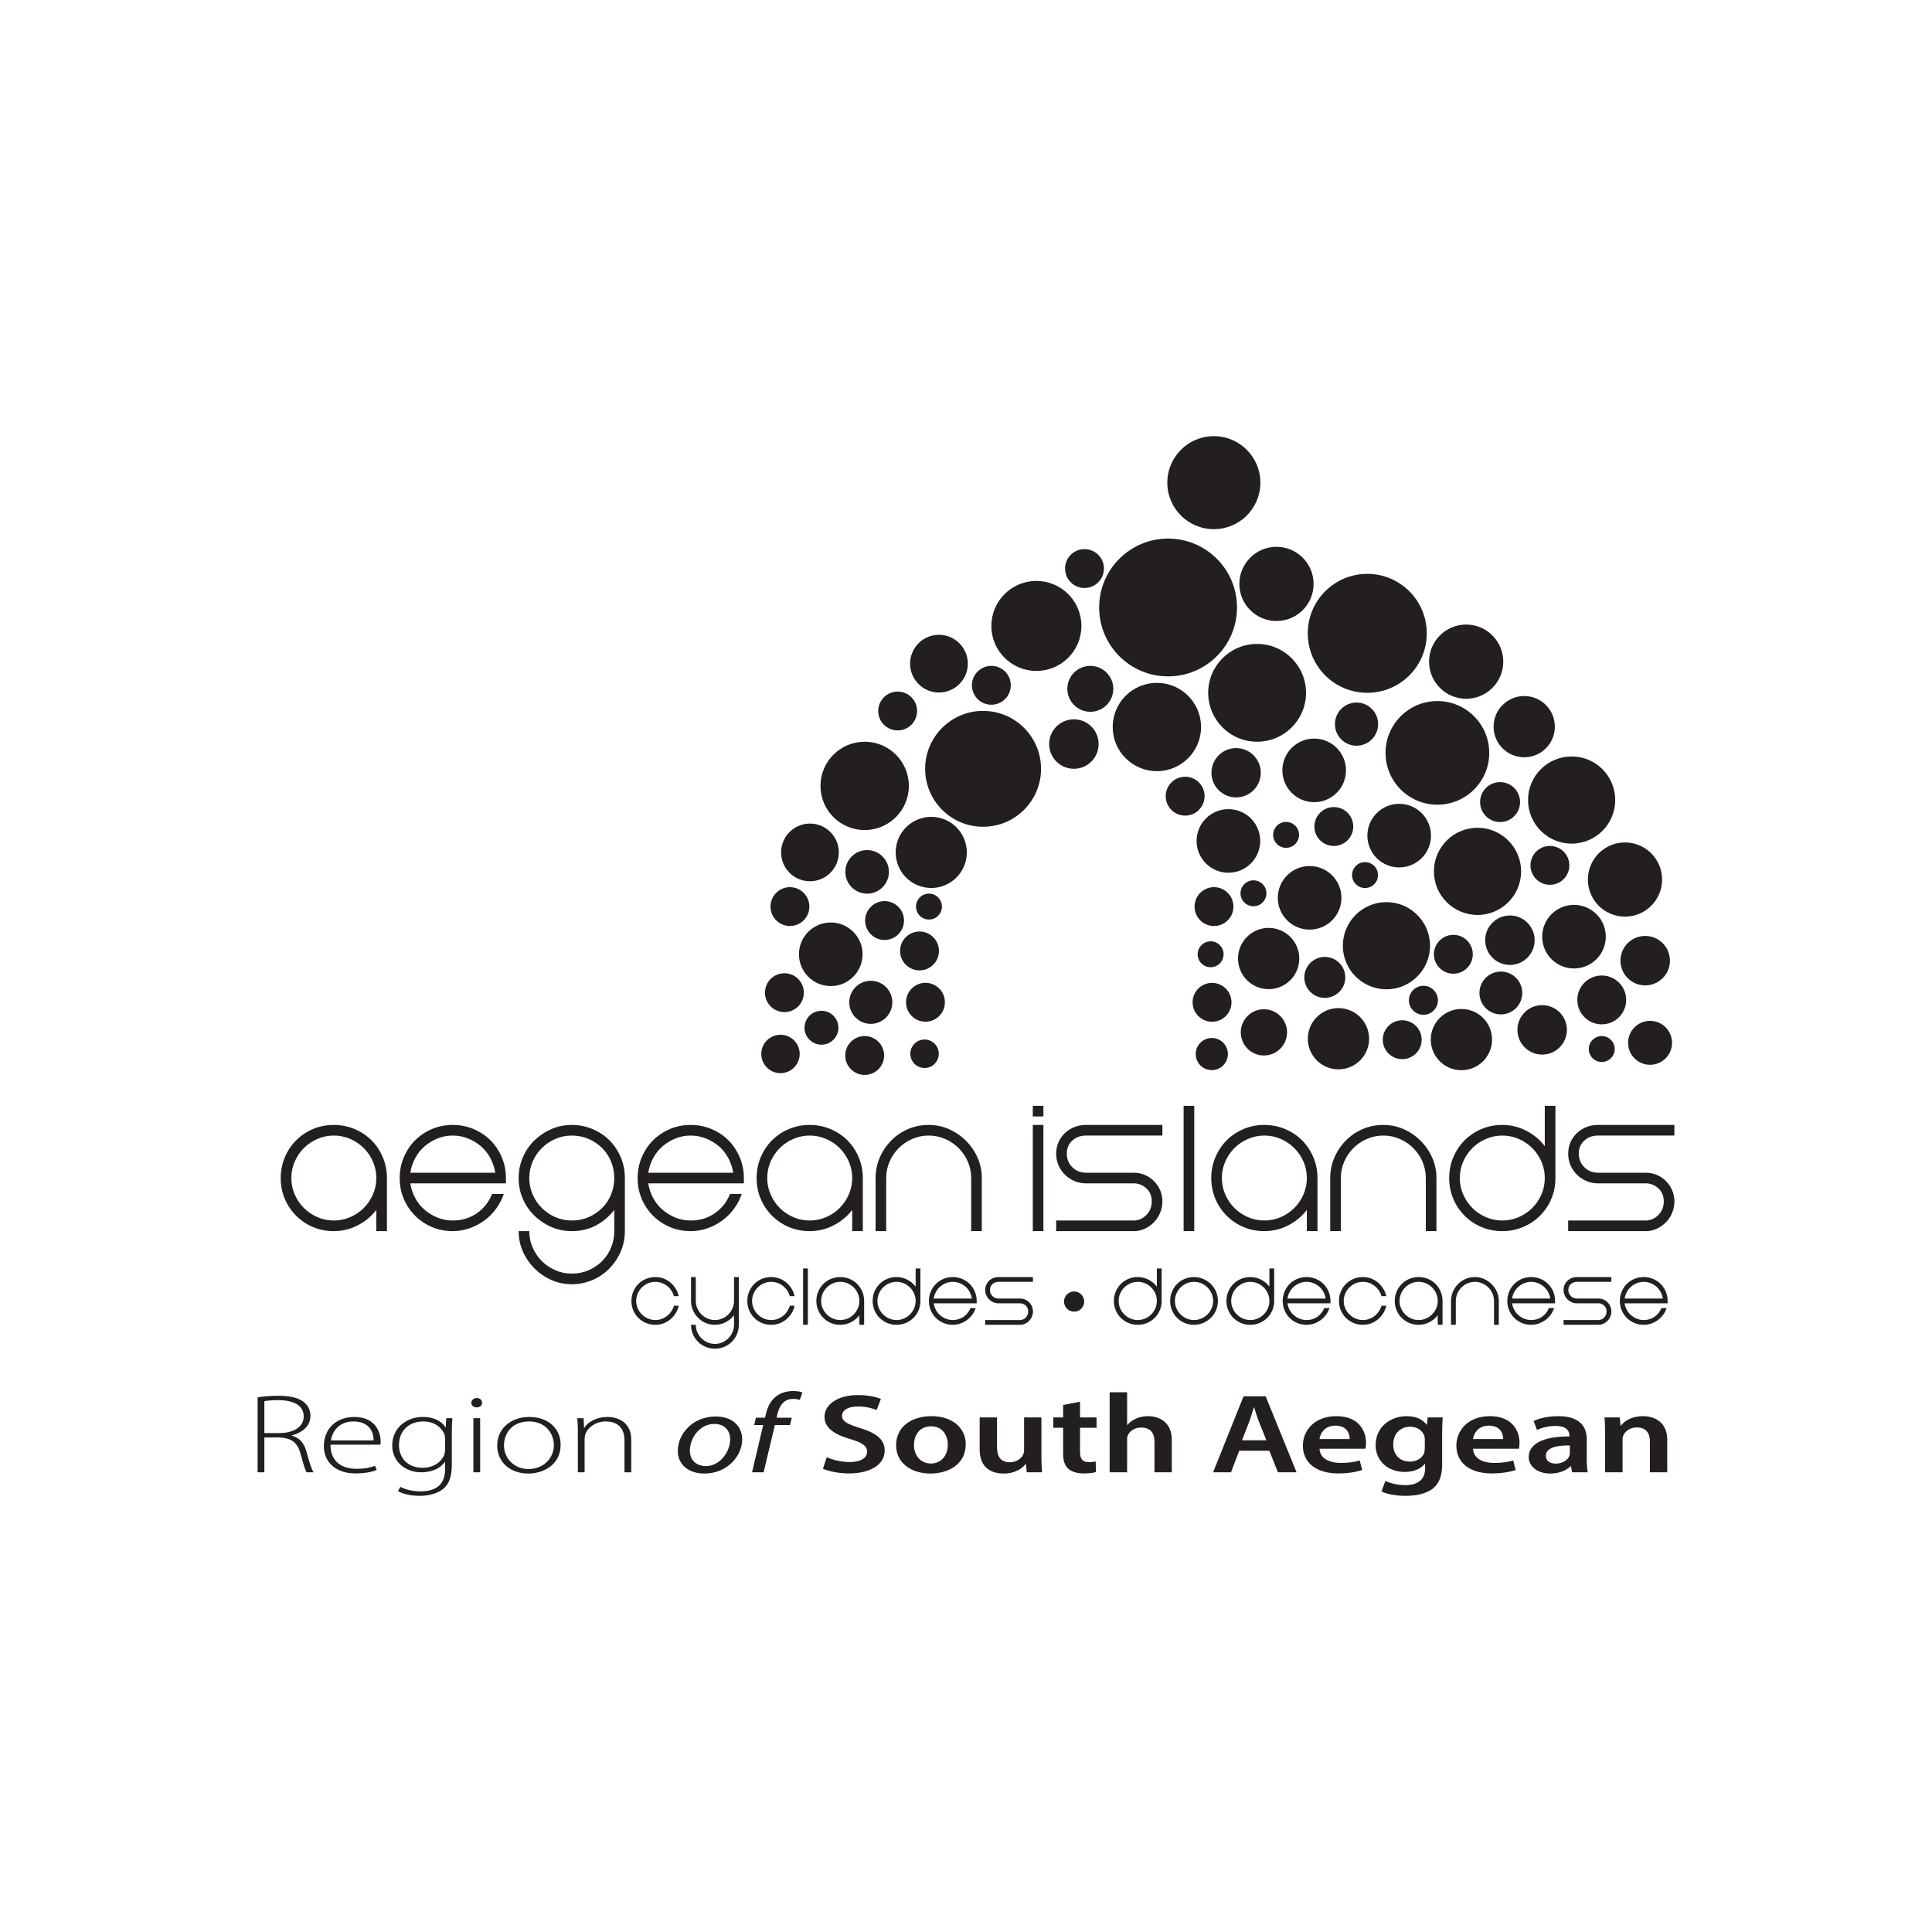 <svg width="120" height="120" viewBox="0 0 120 120" fill="none" xmlns="http://www.w3.org/2000/svg">
<path d="M72.552 42.011C74.916 42.011 76.833 40.094 76.833 37.731C76.833 35.367 74.916 33.452 72.552 33.452C70.187 33.452 68.271 35.367 68.271 37.731C68.271 40.094 70.187 42.011 72.552 42.011Z" fill="#231F20"/>
<path d="M79.284 38.572C80.557 38.572 81.589 37.54 81.589 36.268C81.589 34.995 80.557 33.964 79.284 33.964C78.011 33.964 76.979 34.995 76.979 36.268C76.979 37.54 78.011 38.572 79.284 38.572Z" fill="#231F20"/>
<path d="M100.931 56.934C102.204 56.934 103.236 55.903 103.236 54.63C103.236 53.358 102.204 52.326 100.931 52.326C99.658 52.326 98.626 53.358 98.626 54.63C98.626 55.903 99.658 56.934 100.931 56.934Z" fill="#231F20"/>
<path d="M97.617 52.399C99.112 52.399 100.324 51.187 100.324 49.692C100.324 48.197 99.112 46.985 97.617 46.985C96.121 46.985 94.909 48.197 94.909 49.692C94.909 51.187 96.121 52.399 97.617 52.399Z" fill="#231F20"/>
<path d="M91.771 56.829C93.266 56.829 94.478 55.617 94.478 54.122C94.478 52.627 93.266 51.415 91.771 51.415C90.275 51.415 89.063 52.627 89.063 54.122C89.063 55.617 90.275 56.829 91.771 56.829Z" fill="#231F20"/>
<path d="M86.114 61.447C87.609 61.447 88.822 60.235 88.822 58.74C88.822 57.245 87.609 56.033 86.114 56.033C84.618 56.033 83.406 57.245 83.406 58.74C83.406 60.235 84.618 61.447 86.114 61.447Z" fill="#231F20"/>
<path d="M57.841 55.154C59.062 55.154 60.051 54.165 60.051 52.945C60.051 51.725 59.062 50.736 57.841 50.736C56.621 50.736 55.632 51.725 55.632 52.945C55.632 54.165 56.621 55.154 57.841 55.154Z" fill="#231F20"/>
<path d="M61.061 51.352C63.05 51.352 64.661 49.741 64.661 47.754C64.661 45.766 63.05 44.155 61.061 44.155C59.073 44.155 57.462 45.766 57.462 47.754C57.462 49.741 59.073 51.352 61.061 51.352Z" fill="#231F20"/>
<path d="M91.066 43.401C92.339 43.401 93.371 42.369 93.371 41.096C93.371 39.824 92.339 38.792 91.066 38.792C89.793 38.792 88.761 39.824 88.761 41.096C88.761 42.369 89.793 43.401 91.066 43.401Z" fill="#231F20"/>
<path d="M97.763 60.153C98.854 60.153 99.739 59.269 99.739 58.178C99.739 57.088 98.854 56.203 97.763 56.203C96.672 56.203 95.787 57.088 95.787 58.178C95.787 59.269 96.672 60.153 97.763 60.153Z" fill="#231F20"/>
<path d="M86.906 53.877C87.997 53.877 88.881 52.993 88.881 51.902C88.881 50.811 87.997 49.927 86.906 49.927C85.814 49.927 84.93 50.811 84.93 51.902C84.93 52.993 85.814 53.877 86.906 53.877Z" fill="#231F20"/>
<path d="M81.343 57.741C82.434 57.741 83.319 56.857 83.319 55.766C83.319 54.675 82.434 53.791 81.343 53.791C80.252 53.791 79.367 54.675 79.367 55.766C79.367 56.857 80.252 57.741 81.343 57.741Z" fill="#231F20"/>
<path d="M76.299 54.207C77.39 54.207 78.274 53.323 78.274 52.232C78.274 51.141 77.39 50.257 76.299 50.257C75.207 50.257 74.323 51.141 74.323 52.232C74.323 53.323 75.207 54.207 76.299 54.207Z" fill="#231F20"/>
<path d="M51.6 61.247C52.692 61.247 53.576 60.362 53.576 59.272C53.576 58.181 52.692 57.297 51.6 57.297C50.509 57.297 49.625 58.181 49.625 59.272C49.625 60.362 50.509 61.247 51.6 61.247Z" fill="#231F20"/>
<path d="M81.626 49.825C82.717 49.825 83.602 48.94 83.602 47.849C83.602 46.759 82.717 45.874 81.626 45.874C80.535 45.874 79.65 46.759 79.65 47.849C79.65 48.94 80.535 49.825 81.626 49.825Z" fill="#231F20"/>
<path d="M102.186 61.204C103.035 61.204 103.723 60.517 103.723 59.668C103.723 58.82 103.035 58.132 102.186 58.132C101.338 58.132 100.65 58.82 100.65 59.668C100.65 60.517 101.338 61.204 102.186 61.204Z" fill="#231F20"/>
<path d="M93.784 59.934C94.632 59.934 95.32 59.246 95.32 58.398C95.32 57.55 94.632 56.862 93.784 56.862C92.935 56.862 92.247 57.55 92.247 58.398C92.247 59.246 92.935 59.934 93.784 59.934Z" fill="#231F20"/>
<path d="M95.787 65.502C96.635 65.502 97.323 64.814 97.323 63.966C97.323 63.118 96.635 62.43 95.787 62.43C94.938 62.43 94.25 63.118 94.25 63.966C94.25 64.814 94.938 65.502 95.787 65.502Z" fill="#231F20"/>
<path d="M71.856 47.899C73.371 47.899 74.6 46.671 74.6 45.156C74.6 43.641 73.371 42.413 71.856 42.413C70.34 42.413 69.112 43.641 69.112 45.156C69.112 46.671 70.34 47.899 71.856 47.899Z" fill="#231F20"/>
<path d="M53.706 51.556C55.222 51.556 56.451 50.328 56.451 48.813C56.451 47.298 55.222 46.07 53.706 46.07C52.191 46.07 50.962 47.298 50.962 48.813C50.962 50.328 52.191 51.556 53.706 51.556Z" fill="#231F20"/>
<path d="M66.701 47.751C67.55 47.751 68.238 47.063 68.238 46.215C68.238 45.366 67.55 44.678 66.701 44.678C65.853 44.678 65.165 45.366 65.165 46.215C65.165 47.063 65.853 47.751 66.701 47.751Z" fill="#231F20"/>
<path d="M94.673 47.036C95.724 47.036 96.575 46.185 96.575 45.134C96.575 44.084 95.724 43.232 94.673 43.232C93.622 43.232 92.77 44.084 92.77 45.134C92.77 46.185 93.622 47.036 94.673 47.036Z" fill="#231F20"/>
<path d="M78.797 61.438C79.848 61.438 80.7 60.587 80.7 59.536C80.7 58.486 79.848 57.634 78.797 57.634C77.746 57.634 76.895 58.486 76.895 59.536C76.895 60.587 77.746 61.438 78.797 61.438Z" fill="#231F20"/>
<path d="M83.134 66.419C84.185 66.419 85.037 65.568 85.037 64.517C85.037 63.467 84.185 62.615 83.134 62.615C82.083 62.615 81.231 63.467 81.231 64.517C81.231 65.568 82.083 66.419 83.134 66.419Z" fill="#231F20"/>
<path d="M90.771 66.473C91.822 66.473 92.674 65.621 92.674 64.571C92.674 63.52 91.822 62.669 90.771 62.669C89.72 62.669 88.868 63.52 88.868 64.571C88.868 65.621 89.72 66.473 90.771 66.473Z" fill="#231F20"/>
<path d="M84.256 46.318C84.997 46.318 85.598 45.718 85.598 44.977C85.598 44.237 84.997 43.636 84.256 43.636C83.516 43.636 82.915 44.237 82.915 44.977C82.915 45.718 83.516 46.318 84.256 46.318Z" fill="#231F20"/>
<path d="M73.612 50.659C74.279 50.659 74.819 50.118 74.819 49.452C74.819 48.785 74.279 48.244 73.612 48.244C72.945 48.244 72.404 48.785 72.404 49.452C72.404 50.118 72.945 50.659 73.612 50.659Z" fill="#231F20"/>
<path d="M75.282 63.464C75.949 63.464 76.49 62.923 76.49 62.257C76.49 61.59 75.949 61.049 75.282 61.049C74.615 61.049 74.075 61.59 74.075 62.257C74.075 62.923 74.615 63.464 75.282 63.464Z" fill="#231F20"/>
<path d="M67.36 36.521C68.027 36.521 68.568 35.981 68.568 35.314C68.568 34.647 68.027 34.107 67.36 34.107C66.693 34.107 66.153 34.647 66.153 35.314C66.153 35.981 66.693 36.521 67.36 36.521Z" fill="#231F20"/>
<path d="M61.575 43.772C62.242 43.772 62.782 43.232 62.782 42.565C62.782 41.898 62.242 41.358 61.575 41.358C60.908 41.358 60.367 41.898 60.367 42.565C60.367 43.232 60.908 43.772 61.575 43.772Z" fill="#231F20"/>
<path d="M55.755 45.368C56.422 45.368 56.962 44.828 56.962 44.161C56.962 43.494 56.422 42.954 55.755 42.954C55.088 42.954 54.547 43.494 54.547 44.161C54.547 44.828 55.088 45.368 55.755 45.368Z" fill="#231F20"/>
<path d="M54.943 58.384C55.609 58.384 56.15 57.843 56.15 57.177C56.15 56.51 55.609 55.969 54.943 55.969C54.276 55.969 53.735 56.51 53.735 57.177C53.735 57.843 54.276 58.384 54.943 58.384Z" fill="#231F20"/>
<path d="M49.064 57.517C49.731 57.517 50.272 56.977 50.272 56.31C50.272 55.644 49.731 55.103 49.064 55.103C48.398 55.103 47.857 55.644 47.857 56.31C47.857 56.977 48.398 57.517 49.064 57.517Z" fill="#231F20"/>
<path d="M48.721 62.864C49.388 62.864 49.929 62.323 49.929 61.657C49.929 60.99 49.388 60.45 48.721 60.45C48.054 60.45 47.514 60.99 47.514 61.657C47.514 62.323 48.054 62.864 48.721 62.864Z" fill="#231F20"/>
<path d="M57.112 60.272C57.779 60.272 58.32 59.731 58.32 59.065C58.32 58.398 57.779 57.858 57.112 57.858C56.446 57.858 55.905 58.398 55.905 59.065C55.905 59.731 56.446 60.272 57.112 60.272Z" fill="#231F20"/>
<path d="M57.483 63.46C58.149 63.46 58.69 62.919 58.69 62.252C58.69 61.586 58.149 61.045 57.483 61.045C56.816 61.045 56.275 61.586 56.275 62.252C56.275 62.919 56.816 63.46 57.483 63.46Z" fill="#231F20"/>
<path d="M53.706 66.766C54.373 66.766 54.914 66.226 54.914 65.559C54.914 64.892 54.373 64.352 53.706 64.352C53.039 64.352 52.499 64.892 52.499 65.559C52.499 66.226 53.039 66.766 53.706 66.766Z" fill="#231F20"/>
<path d="M53.858 55.507C54.606 55.507 55.212 54.901 55.212 54.153C55.212 53.406 54.606 52.8 53.858 52.8C53.11 52.8 52.504 53.406 52.504 54.153C52.504 54.901 53.11 55.507 53.858 55.507Z" fill="#231F20"/>
<path d="M50.309 54.737C51.299 54.737 52.101 53.935 52.101 52.945C52.101 51.955 51.299 51.153 50.309 51.153C49.318 51.153 48.516 51.955 48.516 52.945C48.516 53.935 49.318 54.737 50.309 54.737Z" fill="#231F20"/>
<path d="M58.32 43.013C59.31 43.013 60.113 42.211 60.113 41.221C60.113 40.231 59.31 39.429 58.32 39.429C57.33 39.429 56.527 40.231 56.527 41.221C56.527 42.211 57.33 43.013 58.32 43.013Z" fill="#231F20"/>
<path d="M54.087 63.594C54.825 63.594 55.424 62.995 55.424 62.257C55.424 61.518 54.825 60.919 54.087 60.919C53.348 60.919 52.749 61.518 52.749 62.257C52.749 62.995 53.348 63.594 54.087 63.594Z" fill="#231F20"/>
<path d="M96.267 54.957C96.934 54.957 97.475 54.416 97.475 53.75C97.475 53.083 96.934 52.543 96.267 52.543C95.6 52.543 95.06 53.083 95.06 53.75C95.06 54.416 95.6 54.957 96.267 54.957Z" fill="#231F20"/>
<path d="M99.487 63.624C100.326 63.624 101.005 62.945 101.005 62.107C101.005 61.269 100.326 60.59 99.487 60.59C98.649 60.59 97.97 61.269 97.97 62.107C97.97 62.945 98.649 63.624 99.487 63.624Z" fill="#231F20"/>
<path d="M87.094 65.786C87.761 65.786 88.302 65.245 88.302 64.578C88.302 63.912 87.761 63.371 87.094 63.371C86.427 63.371 85.886 63.912 85.886 64.578C85.886 65.245 86.427 65.786 87.094 65.786Z" fill="#231F20"/>
<path d="M78.504 65.559C79.298 65.559 79.942 64.916 79.942 64.122C79.942 63.329 79.298 62.686 78.504 62.686C77.711 62.686 77.067 63.329 77.067 64.122C77.067 64.916 77.711 65.559 78.504 65.559Z" fill="#231F20"/>
<path d="M82.847 52.543C83.513 52.543 84.054 52.002 84.054 51.336C84.054 50.669 83.513 50.128 82.847 50.128C82.18 50.128 81.639 50.669 81.639 51.336C81.639 52.002 82.18 52.543 82.847 52.543Z" fill="#231F20"/>
<path d="M90.271 60.479C90.938 60.479 91.478 59.938 91.478 59.272C91.478 58.605 90.938 58.065 90.271 58.065C89.604 58.065 89.063 58.605 89.063 59.272C89.063 59.938 89.604 60.479 90.271 60.479Z" fill="#231F20"/>
<path d="M75.403 57.517C76.07 57.517 76.611 56.977 76.611 56.31C76.611 55.644 76.07 55.103 75.403 55.103C74.736 55.103 74.196 55.644 74.196 56.31C74.196 56.977 74.736 57.517 75.403 57.517Z" fill="#231F20"/>
<path d="M102.488 66.136C103.242 66.136 103.853 65.525 103.853 64.772C103.853 64.018 103.242 63.407 102.488 63.407C101.735 63.407 101.124 64.018 101.124 64.772C101.124 65.525 101.735 66.136 102.488 66.136Z" fill="#231F20"/>
<path d="M99.487 65.961C99.932 65.961 100.292 65.601 100.292 65.157C100.292 64.712 99.932 64.352 99.487 64.352C99.043 64.352 98.683 64.712 98.683 65.157C98.683 65.601 99.043 65.961 99.487 65.961Z" fill="#231F20"/>
<path d="M93.221 63.006C93.956 63.006 94.551 62.41 94.551 61.676C94.551 60.942 93.956 60.346 93.221 60.346C92.486 60.346 91.891 60.942 91.891 61.676C91.891 62.41 92.486 63.006 93.221 63.006Z" fill="#231F20"/>
<path d="M93.172 51.059C93.858 51.059 94.413 50.503 94.413 49.818C94.413 49.133 93.858 48.578 93.172 48.578C92.487 48.578 91.931 49.133 91.931 49.818C91.931 50.503 92.487 51.059 93.172 51.059Z" fill="#231F20"/>
<path d="M77.855 56.288C78.299 56.288 78.659 55.928 78.659 55.483C78.659 55.039 78.299 54.679 77.855 54.679C77.41 54.679 77.05 55.039 77.05 55.483C77.05 55.928 77.41 56.288 77.855 56.288Z" fill="#231F20"/>
<path d="M75.194 60.076C75.639 60.076 75.999 59.716 75.999 59.272C75.999 58.827 75.639 58.467 75.194 58.467C74.75 58.467 74.389 58.827 74.389 59.272C74.389 59.716 74.75 60.076 75.194 60.076Z" fill="#231F20"/>
<path d="M75.267 66.467C75.819 66.467 76.266 66.02 76.266 65.469C76.266 64.917 75.819 64.47 75.267 64.47C74.715 64.47 74.268 64.917 74.268 65.469C74.268 66.02 74.715 66.467 75.267 66.467Z" fill="#231F20"/>
<path d="M82.286 61.98C82.989 61.98 83.559 61.411 83.559 60.708C83.559 60.005 82.989 59.435 82.286 59.435C81.583 59.435 81.013 60.005 81.013 60.708C81.013 61.411 81.583 61.98 82.286 61.98Z" fill="#231F20"/>
<path d="M88.412 63.031C88.909 63.031 89.313 62.628 89.313 62.13C89.313 61.633 88.909 61.229 88.412 61.229C87.914 61.229 87.51 61.633 87.51 62.13C87.51 62.628 87.914 63.031 88.412 63.031Z" fill="#231F20"/>
<path d="M84.784 55.157C85.229 55.157 85.589 54.797 85.589 54.353C85.589 53.908 85.229 53.548 84.784 53.548C84.34 53.548 83.979 53.908 83.979 54.353C83.979 54.797 84.34 55.157 84.784 55.157Z" fill="#231F20"/>
<path d="M79.882 52.66C80.326 52.66 80.687 52.3 80.687 51.855C80.687 51.411 80.326 51.05 79.882 51.05C79.437 51.05 79.077 51.411 79.077 51.855C79.077 52.3 79.437 52.66 79.882 52.66Z" fill="#231F20"/>
<path d="M76.778 49.528C77.624 49.528 78.31 48.843 78.31 47.997C78.31 47.151 77.624 46.465 76.778 46.465C75.931 46.465 75.245 47.151 75.245 47.997C75.245 48.843 75.931 49.528 76.778 49.528Z" fill="#231F20"/>
<path d="M48.477 66.656C49.136 66.656 49.67 66.121 49.67 65.463C49.67 64.804 49.136 64.27 48.477 64.27C47.818 64.27 47.284 64.804 47.284 65.463C47.284 66.121 47.818 66.656 48.477 66.656Z" fill="#231F20"/>
<path d="M51.022 64.888C51.604 64.888 52.076 64.416 52.076 63.835C52.076 63.253 51.604 62.782 51.022 62.782C50.441 62.782 49.969 63.253 49.969 63.835C49.969 64.416 50.441 64.888 51.022 64.888Z" fill="#231F20"/>
<path d="M57.426 66.335C57.914 66.335 58.31 65.939 58.31 65.451C58.31 64.963 57.914 64.567 57.426 64.567C56.937 64.567 56.541 64.963 56.541 65.451C56.541 65.939 56.937 66.335 57.426 66.335Z" fill="#231F20"/>
<path d="M57.7 57.115C58.144 57.115 58.505 56.755 58.505 56.31C58.505 55.866 58.144 55.505 57.7 55.505C57.255 55.505 56.895 55.866 56.895 56.31C56.895 56.755 57.255 57.115 57.7 57.115Z" fill="#231F20"/>
<path d="M67.722 44.211C68.51 44.211 69.149 43.572 69.149 42.785C69.149 41.997 68.51 41.358 67.722 41.358C66.934 41.358 66.295 41.997 66.295 42.785C66.295 43.572 66.934 44.211 67.722 44.211Z" fill="#231F20"/>
<path d="M64.371 41.673C65.916 41.673 67.168 40.422 67.168 38.878C67.168 37.334 65.916 36.083 64.371 36.083C62.827 36.083 61.575 37.334 61.575 38.878C61.575 40.422 62.827 41.673 64.371 41.673Z" fill="#231F20"/>
<path d="M78.081 46.07C79.759 46.07 81.12 44.71 81.12 43.032C81.12 41.355 79.759 39.995 78.081 39.995C76.403 39.995 75.043 41.355 75.043 43.032C75.043 44.71 76.403 46.07 78.081 46.07Z" fill="#231F20"/>
<path d="M75.394 32.868C76.99 32.868 78.284 31.574 78.284 29.979C78.284 28.383 76.99 27.09 75.394 27.09C73.798 27.09 72.504 28.383 72.504 29.979C72.504 31.574 73.798 32.868 75.394 32.868Z" fill="#231F20"/>
<path d="M89.278 49.982C91.057 49.982 92.499 48.541 92.499 46.763C92.499 44.986 91.057 43.544 89.278 43.544C87.5 43.544 86.058 44.986 86.058 46.763C86.058 48.541 87.5 49.982 89.278 49.982Z" fill="#231F20"/>
<path d="M84.924 43.032C86.965 43.032 88.62 41.378 88.62 39.338C88.62 37.298 86.965 35.644 84.924 35.644C82.883 35.644 81.228 37.298 81.228 39.338C81.228 41.378 82.883 43.032 84.924 43.032Z" fill="#231F20"/>
<path d="M20.734 69.872C21.191 69.872 21.622 69.958 22.027 70.129C22.432 70.301 22.781 70.534 23.076 70.828C23.371 71.123 23.604 71.473 23.776 71.877C23.948 72.286 24.036 72.726 24.033 73.17V76.468H23.373V75.148C23.074 75.544 22.691 75.863 22.225 76.105C21.765 76.345 21.253 76.47 20.734 76.468C20.268 76.468 19.834 76.382 19.434 76.211C19.045 76.047 18.691 75.809 18.392 75.511C18.094 75.212 17.856 74.858 17.692 74.469C17.52 74.069 17.435 73.636 17.435 73.17C17.435 72.713 17.521 72.282 17.692 71.877C17.864 71.473 18.097 71.123 18.392 70.828C18.691 70.531 19.045 70.293 19.434 70.129C19.834 69.958 20.267 69.872 20.734 69.872ZM20.734 75.808C21.086 75.81 21.434 75.738 21.757 75.597C22.078 75.456 22.357 75.267 22.595 75.03C22.832 74.792 23.021 74.513 23.162 74.192C23.303 73.87 23.375 73.522 23.373 73.17C23.375 72.818 23.303 72.47 23.162 72.147C23.027 71.835 22.835 71.551 22.595 71.31C22.353 71.07 22.069 70.878 21.757 70.743C21.434 70.602 21.086 70.53 20.734 70.532C20.382 70.53 20.034 70.602 19.711 70.743C19.399 70.878 19.115 71.07 18.873 71.31C18.633 71.551 18.441 71.835 18.306 72.148C18.165 72.47 18.093 72.818 18.095 73.17C18.093 73.522 18.165 73.87 18.306 74.192C18.447 74.513 18.636 74.792 18.873 75.03C19.111 75.268 19.39 75.456 19.711 75.597C20.034 75.738 20.382 75.81 20.734 75.808ZM28.124 75.808C28.687 75.808 29.184 75.659 29.615 75.36C30.046 75.061 30.362 74.661 30.565 74.159H31.291C31.178 74.49 31.016 74.801 30.809 75.083C30.606 75.36 30.361 75.605 30.083 75.808C29.803 76.012 29.494 76.174 29.166 76.29C28.831 76.408 28.479 76.469 28.124 76.468C27.657 76.468 27.224 76.382 26.824 76.211C26.435 76.047 26.081 75.809 25.782 75.511C25.484 75.212 25.246 74.858 25.082 74.469C24.91 74.069 24.825 73.636 24.825 73.17C24.825 72.713 24.911 72.282 25.082 71.877C25.254 71.473 25.486 71.123 25.781 70.828C26.081 70.531 26.435 70.293 26.824 70.129C27.224 69.958 27.657 69.872 28.124 69.872C28.581 69.872 29.012 69.958 29.417 70.129C29.822 70.301 30.172 70.534 30.466 70.828C30.761 71.123 30.994 71.473 31.166 71.877C31.338 72.286 31.426 72.726 31.423 73.17V73.5H25.485C25.534 73.823 25.639 74.136 25.795 74.423C25.944 74.699 26.143 74.945 26.382 75.149C26.62 75.352 26.89 75.514 27.18 75.63C27.48 75.75 27.801 75.81 28.124 75.808ZM28.124 70.532C27.801 70.529 27.48 70.59 27.18 70.71C26.89 70.826 26.62 70.989 26.382 71.191C26.142 71.396 25.943 71.645 25.795 71.923C25.641 72.209 25.536 72.519 25.485 72.84H30.763C30.712 72.519 30.607 72.209 30.453 71.923C30.305 71.645 30.105 71.396 29.866 71.191C29.626 70.987 29.354 70.825 29.061 70.71C28.762 70.591 28.445 70.531 28.124 70.532ZM38.812 76.468C38.812 76.916 38.727 77.338 38.555 77.734C38.384 78.13 38.15 78.479 37.856 78.783C37.557 79.089 37.2 79.333 36.807 79.502C36.398 79.678 35.958 79.768 35.513 79.766C35.065 79.766 34.642 79.678 34.246 79.502C33.855 79.329 33.5 79.085 33.197 78.783C32.895 78.481 32.651 78.125 32.478 77.734C32.302 77.335 32.212 76.904 32.214 76.468H32.874C32.873 76.82 32.944 77.168 33.085 77.49C33.226 77.811 33.415 78.09 33.653 78.328C33.89 78.565 34.169 78.754 34.491 78.895C34.813 79.036 35.161 79.108 35.513 79.106C35.892 79.106 36.241 79.035 36.562 78.895C36.875 78.76 37.159 78.568 37.401 78.328C37.639 78.088 37.828 77.803 37.955 77.49C38.087 77.166 38.154 76.818 38.153 76.468V75.149C37.853 75.545 37.47 75.871 37.031 76.105C36.582 76.347 36.076 76.468 35.513 76.468C35.065 76.468 34.642 76.382 34.246 76.211C33.857 76.043 33.502 75.806 33.197 75.511C32.892 75.214 32.648 74.86 32.478 74.469C32.302 74.069 32.214 73.636 32.214 73.17C32.212 72.725 32.302 72.285 32.478 71.877C32.647 71.484 32.891 71.127 33.197 70.828C33.501 70.534 33.851 70.301 34.246 70.129C34.642 69.958 35.065 69.872 35.513 69.872C35.971 69.872 36.402 69.958 36.807 70.129C37.211 70.301 37.561 70.534 37.856 70.828C38.15 71.123 38.383 71.473 38.555 71.877C38.728 72.286 38.815 72.726 38.812 73.17V76.468ZM35.513 75.808C35.892 75.808 36.241 75.738 36.562 75.597C36.875 75.462 37.159 75.27 37.401 75.03C37.639 74.79 37.828 74.505 37.955 74.192C38.087 73.868 38.154 73.52 38.153 73.17C38.154 72.819 38.087 72.472 37.955 72.147C37.828 71.834 37.639 71.549 37.401 71.31C37.159 71.07 36.875 70.878 36.562 70.743C36.241 70.602 35.892 70.532 35.513 70.532C35.161 70.53 34.813 70.602 34.491 70.743C34.178 70.878 33.894 71.07 33.653 71.31C33.413 71.551 33.22 71.835 33.085 72.148C32.944 72.47 32.873 72.818 32.874 73.17C32.872 73.522 32.944 73.87 33.085 74.192C33.226 74.513 33.415 74.792 33.653 75.03C33.891 75.268 34.169 75.456 34.491 75.597C34.813 75.738 35.162 75.81 35.513 75.808ZM42.903 75.808C43.466 75.808 43.963 75.659 44.394 75.36C44.825 75.061 45.142 74.661 45.344 74.159H46.07C45.958 74.49 45.795 74.801 45.588 75.083C45.385 75.36 45.141 75.605 44.863 75.808C44.582 76.012 44.273 76.174 43.946 76.29C43.611 76.408 43.258 76.469 42.903 76.468C42.437 76.468 42.003 76.382 41.603 76.211C41.214 76.047 40.86 75.809 40.561 75.511C40.263 75.212 40.026 74.858 39.862 74.469C39.69 74.069 39.604 73.636 39.604 73.17C39.604 72.713 39.69 72.282 39.862 71.877C40.033 71.473 40.266 71.123 40.561 70.828C40.86 70.531 41.214 70.293 41.603 70.129C42.003 69.958 42.437 69.872 42.903 69.872C43.361 69.872 43.792 69.958 44.196 70.129C44.601 70.301 44.95 70.534 45.245 70.828C45.54 71.123 45.773 71.473 45.945 71.877C46.117 72.286 46.205 72.726 46.202 73.17V73.5H40.264C40.313 73.823 40.418 74.136 40.574 74.423C40.724 74.699 40.923 74.945 41.161 75.149C41.4 75.351 41.669 75.514 41.96 75.63C42.26 75.75 42.58 75.81 42.903 75.808ZM42.903 70.532C42.58 70.529 42.26 70.59 41.959 70.71C41.669 70.826 41.4 70.989 41.161 71.191C40.922 71.396 40.722 71.645 40.574 71.923C40.42 72.209 40.315 72.519 40.264 72.84H45.542C45.491 72.519 45.386 72.21 45.232 71.923C45.084 71.645 44.885 71.396 44.645 71.191C44.405 70.987 44.133 70.825 43.84 70.71C43.542 70.591 43.224 70.531 42.903 70.532ZM50.293 69.872C50.75 69.872 51.181 69.958 51.586 70.129C51.99 70.301 52.34 70.534 52.635 70.828C52.93 71.123 53.163 71.473 53.334 71.877C53.507 72.286 53.594 72.726 53.592 73.17V76.468H52.932V75.148C52.633 75.544 52.25 75.863 51.784 76.105C51.324 76.345 50.812 76.47 50.293 76.468C49.826 76.468 49.393 76.382 48.993 76.211C48.604 76.047 48.25 75.809 47.951 75.511C47.653 75.212 47.415 74.858 47.251 74.469C47.08 74.069 46.994 73.636 46.994 73.17C46.994 72.713 47.08 72.282 47.251 71.877C47.423 71.473 47.656 71.123 47.951 70.828C48.25 70.531 48.604 70.293 48.993 70.129C49.393 69.958 49.826 69.872 50.293 69.872ZM50.293 75.808C50.645 75.81 50.993 75.738 51.316 75.597C51.628 75.462 51.912 75.27 52.154 75.03C52.394 74.789 52.586 74.504 52.721 74.192C52.862 73.87 52.934 73.522 52.932 73.17C52.934 72.818 52.862 72.47 52.721 72.147C52.586 71.835 52.394 71.551 52.154 71.31C51.912 71.07 51.628 70.878 51.316 70.743C50.993 70.602 50.645 70.53 50.293 70.532C49.941 70.53 49.593 70.602 49.27 70.743C48.958 70.878 48.673 71.07 48.432 71.31C48.192 71.551 47.999 71.835 47.865 72.148C47.724 72.47 47.652 72.818 47.654 73.17C47.652 73.522 47.724 73.87 47.865 74.192C48.005 74.513 48.195 74.792 48.432 75.03C48.67 75.268 48.949 75.456 49.27 75.597C49.593 75.738 49.941 75.81 50.293 75.808ZM57.683 69.872C58.131 69.872 58.553 69.96 58.949 70.136C59.34 70.309 59.696 70.552 59.998 70.855C60.301 71.157 60.545 71.512 60.718 71.903C60.894 72.302 60.984 72.734 60.981 73.17V76.468H60.322V73.17C60.324 72.818 60.252 72.47 60.111 72.147C59.976 71.835 59.783 71.551 59.543 71.31C59.302 71.07 59.018 70.878 58.705 70.743C58.383 70.602 58.035 70.53 57.683 70.532C57.331 70.53 56.982 70.602 56.66 70.743C56.347 70.878 56.063 71.07 55.822 71.31C55.582 71.551 55.389 71.835 55.255 72.148C55.114 72.47 55.041 72.818 55.043 73.17V76.468H54.384V73.17C54.384 72.722 54.469 72.299 54.641 71.903C54.808 71.514 55.045 71.159 55.34 70.855C55.638 70.549 55.992 70.305 56.383 70.136C56.783 69.96 57.216 69.872 57.683 69.872ZM64.149 69.344V68.685H64.808V69.344H64.149ZM64.149 76.468V69.872H64.808V76.468L64.149 76.468ZM66.603 70.842C66.374 71.048 66.26 71.319 66.26 71.653C66.26 71.987 66.374 72.269 66.603 72.497C66.832 72.726 67.113 72.84 67.447 72.84H70.416C70.663 72.84 70.893 72.886 71.109 72.978C71.537 73.16 71.877 73.501 72.059 73.928C72.152 74.147 72.2 74.383 72.198 74.621C72.198 74.867 72.152 75.102 72.059 75.327C71.971 75.545 71.841 75.745 71.677 75.914C71.513 76.081 71.321 76.217 71.109 76.316C70.892 76.417 70.656 76.469 70.416 76.468H65.6V75.808H70.417C70.716 75.808 70.977 75.694 71.202 75.465C71.426 75.237 71.538 74.955 71.538 74.621C71.538 74.287 71.426 74.016 71.202 73.81C70.977 73.603 70.716 73.5 70.417 73.5H67.447C67.195 73.502 66.945 73.45 66.715 73.348C66.496 73.251 66.297 73.115 66.128 72.946C65.96 72.778 65.828 72.578 65.738 72.359C65.646 72.135 65.599 71.895 65.6 71.653C65.598 71.418 65.644 71.186 65.735 70.969C65.826 70.753 65.959 70.557 66.128 70.393C66.297 70.229 66.496 70.099 66.715 70.011C66.948 69.917 67.197 69.87 67.447 69.872H72.198V70.532H67.447C67.113 70.532 66.832 70.635 66.603 70.842ZM73.517 76.468V68.685H74.177V76.468H73.517ZM78.532 69.872C78.989 69.872 79.42 69.958 79.825 70.129C80.23 70.301 80.579 70.534 80.874 70.828C81.169 71.123 81.402 71.473 81.573 71.877C81.746 72.286 81.834 72.726 81.831 73.17V76.468H81.171V75.148C80.872 75.544 80.489 75.863 80.023 76.105C79.563 76.345 79.051 76.47 78.532 76.468C78.066 76.468 77.632 76.382 77.232 76.211C76.843 76.047 76.489 75.809 76.19 75.511C75.892 75.212 75.654 74.858 75.49 74.469C75.319 74.069 75.233 73.636 75.233 73.17C75.233 72.713 75.319 72.282 75.49 71.877C75.662 71.473 75.895 71.123 76.189 70.828C76.489 70.531 76.843 70.293 77.232 70.129C77.632 69.958 78.065 69.872 78.532 69.872ZM78.532 75.808C78.884 75.81 79.232 75.738 79.555 75.597C79.867 75.462 80.151 75.27 80.392 75.03C80.632 74.789 80.825 74.504 80.96 74.192C81.101 73.87 81.173 73.522 81.171 73.17C81.173 72.818 81.101 72.47 80.96 72.147C80.825 71.835 80.632 71.551 80.392 71.31C80.151 71.07 79.867 70.878 79.554 70.743C79.232 70.602 78.884 70.53 78.532 70.532C78.18 70.53 77.831 70.602 77.509 70.743C77.197 70.878 76.912 71.07 76.671 71.31C76.431 71.551 76.239 71.835 76.104 72.148C75.963 72.47 75.891 72.818 75.893 73.17C75.891 73.522 75.963 73.87 76.104 74.192C76.244 74.513 76.433 74.792 76.671 75.03C76.908 75.268 77.188 75.456 77.509 75.597C77.831 75.738 78.18 75.81 78.532 75.808ZM85.921 69.872C86.37 69.872 86.792 69.96 87.188 70.136C87.579 70.309 87.935 70.552 88.237 70.855C88.54 71.157 88.784 71.512 88.956 71.903C89.133 72.302 89.223 72.734 89.22 73.17V76.468H88.561V73.17C88.562 72.818 88.49 72.47 88.349 72.147C88.215 71.835 88.022 71.551 87.782 71.31C87.541 71.07 87.257 70.878 86.944 70.743C86.622 70.602 86.273 70.53 85.921 70.532C85.57 70.53 85.221 70.602 84.899 70.743C84.586 70.878 84.302 71.07 84.061 71.31C83.821 71.551 83.628 71.835 83.493 72.148C83.352 72.47 83.28 72.818 83.282 73.17V76.468H82.623V73.17C82.623 72.722 82.708 72.299 82.88 71.903C83.047 71.514 83.284 71.159 83.579 70.855C83.876 70.55 84.231 70.305 84.621 70.136C85.022 69.96 85.455 69.872 85.921 69.872ZM90.012 73.17C90.012 72.713 90.098 72.282 90.269 71.877C90.441 71.473 90.674 71.123 90.969 70.828C91.268 70.531 91.622 70.293 92.011 70.129C92.412 69.958 92.845 69.872 93.311 69.872C93.839 69.872 94.336 69.993 94.802 70.235C95.269 70.477 95.651 70.795 95.95 71.191V68.685H96.61V73.17C96.61 73.636 96.524 74.069 96.353 74.469C96.189 74.858 95.951 75.212 95.653 75.511C95.359 75.806 95.009 76.039 94.604 76.211C94.195 76.383 93.755 76.471 93.311 76.468C92.845 76.468 92.411 76.382 92.011 76.211C91.622 76.047 91.268 75.809 90.969 75.511C90.671 75.212 90.433 74.858 90.269 74.469C90.098 74.069 90.012 73.636 90.012 73.17ZM90.672 73.17C90.67 73.522 90.742 73.87 90.883 74.192C91.024 74.513 91.213 74.792 91.451 75.03C91.688 75.268 91.967 75.456 92.288 75.597C92.611 75.738 92.959 75.81 93.311 75.808C93.663 75.81 94.011 75.738 94.334 75.597C94.646 75.462 94.931 75.27 95.172 75.03C95.412 74.789 95.604 74.504 95.739 74.192C95.88 73.87 95.952 73.522 95.95 73.17C95.952 72.818 95.88 72.47 95.739 72.147C95.604 71.835 95.412 71.551 95.172 71.31C94.93 71.07 94.646 70.878 94.334 70.743C94.011 70.602 93.663 70.53 93.311 70.532C92.959 70.53 92.611 70.602 92.288 70.743C91.976 70.878 91.692 71.07 91.451 71.31C91.21 71.551 91.018 71.835 90.883 72.148C90.742 72.47 90.67 72.818 90.672 73.17ZM98.405 70.842C98.176 71.048 98.061 71.319 98.061 71.653C98.061 71.987 98.176 72.269 98.405 72.497C98.633 72.726 98.915 72.84 99.249 72.84H102.218C102.464 72.84 102.695 72.886 102.911 72.978C103.339 73.16 103.679 73.501 103.861 73.928C103.954 74.147 104.001 74.383 104 74.621C104 74.867 103.954 75.102 103.861 75.327C103.773 75.545 103.643 75.744 103.479 75.914C103.315 76.081 103.123 76.217 102.911 76.316C102.694 76.417 102.458 76.469 102.218 76.468H97.402V75.808H102.218C102.517 75.808 102.779 75.694 103.004 75.465C103.228 75.237 103.34 74.955 103.34 74.621C103.34 74.287 103.228 74.016 103.004 73.81C102.779 73.603 102.517 73.5 102.218 73.5H99.249C98.997 73.502 98.748 73.45 98.517 73.348C98.298 73.251 98.099 73.115 97.93 72.946C97.762 72.778 97.63 72.578 97.54 72.359C97.448 72.135 97.401 71.895 97.402 71.653C97.401 71.418 97.447 71.186 97.537 70.969C97.628 70.753 97.761 70.557 97.93 70.393C98.097 70.231 98.293 70.103 98.517 70.011C98.741 69.918 98.986 69.872 99.249 69.872H104V70.532H99.249C98.915 70.532 98.633 70.635 98.405 70.842Z" fill="#231F20"/>
<path d="M40.702 81.99C40.844 81.99 40.977 81.967 41.099 81.921C41.343 81.832 41.552 81.668 41.696 81.453C41.769 81.344 41.824 81.225 41.859 81.1H42.156C42.121 81.267 42.057 81.427 41.966 81.571C41.877 81.713 41.767 81.84 41.639 81.948C41.377 82.168 41.045 82.288 40.702 82.286C40.507 82.288 40.313 82.251 40.132 82.177C39.951 82.103 39.787 81.994 39.649 81.856C39.511 81.718 39.402 81.553 39.328 81.373C39.254 81.192 39.217 80.998 39.218 80.803C39.218 80.597 39.257 80.404 39.334 80.222C39.407 80.046 39.514 79.885 39.649 79.75C39.787 79.612 39.951 79.504 40.132 79.43C40.313 79.356 40.507 79.319 40.702 79.32C41.044 79.318 41.377 79.438 41.639 79.658C41.767 79.766 41.877 79.893 41.966 80.035C42.057 80.18 42.121 80.339 42.156 80.507H41.859C41.824 80.381 41.769 80.262 41.696 80.153C41.551 79.938 41.343 79.774 41.099 79.685C40.972 79.639 40.837 79.616 40.702 79.617C40.544 79.616 40.387 79.648 40.242 79.712C40.101 79.772 39.974 79.859 39.865 79.967C39.757 80.075 39.671 80.203 39.61 80.343C39.546 80.488 39.514 80.645 39.515 80.803C39.514 80.961 39.546 81.118 39.61 81.263C39.67 81.403 39.757 81.531 39.865 81.639C39.974 81.748 40.101 81.834 40.242 81.895C40.387 81.958 40.544 81.99 40.702 81.99ZM45.888 79.32V82.286C45.888 82.496 45.849 82.69 45.772 82.871C45.699 83.045 45.592 83.204 45.458 83.339C45.323 83.473 45.162 83.58 44.986 83.653C44.804 83.731 44.61 83.769 44.405 83.769C44.204 83.771 44.005 83.731 43.82 83.653C43.645 83.58 43.486 83.473 43.351 83.339C43.214 83.201 43.105 83.037 43.031 82.856C42.957 82.675 42.92 82.481 42.921 82.286H43.218C43.218 82.448 43.249 82.602 43.313 82.746C43.374 82.886 43.46 83.014 43.568 83.123C43.676 83.231 43.804 83.317 43.945 83.378C44.09 83.441 44.246 83.473 44.405 83.472C44.567 83.472 44.72 83.441 44.865 83.378C45.005 83.317 45.133 83.231 45.241 83.123C45.349 83.014 45.436 82.886 45.496 82.746C45.56 82.601 45.592 82.444 45.591 82.286V81.693C45.454 81.873 45.277 82.02 45.075 82.123C44.868 82.231 44.638 82.287 44.405 82.286C44.204 82.288 44.005 82.248 43.82 82.167C43.644 82.091 43.485 81.981 43.351 81.844C43.219 81.707 43.112 81.548 43.037 81.373C42.959 81.193 42.92 80.999 42.921 80.803V79.32H43.218V80.803C43.217 80.961 43.249 81.118 43.313 81.263C43.373 81.403 43.46 81.531 43.568 81.639C43.676 81.748 43.804 81.834 43.945 81.895C44.09 81.958 44.246 81.99 44.405 81.99C44.567 81.99 44.72 81.958 44.865 81.895C45.009 81.832 45.135 81.746 45.241 81.639C45.348 81.533 45.433 81.407 45.496 81.263C45.56 81.118 45.592 80.961 45.592 80.803V79.32H45.888ZM47.9 81.99C48.042 81.99 48.175 81.967 48.297 81.921C48.541 81.832 48.749 81.668 48.893 81.453C48.966 81.345 49.022 81.225 49.057 81.1H49.353C49.319 81.267 49.255 81.427 49.164 81.571C49.075 81.713 48.965 81.84 48.837 81.948C48.575 82.168 48.242 82.288 47.9 82.286C47.705 82.288 47.511 82.251 47.33 82.177C47.149 82.103 46.985 81.994 46.846 81.856C46.709 81.718 46.6 81.553 46.526 81.373C46.452 81.192 46.415 80.998 46.416 80.803C46.416 80.597 46.455 80.404 46.532 80.222C46.605 80.046 46.712 79.885 46.846 79.75C46.985 79.612 47.149 79.504 47.33 79.43C47.511 79.356 47.704 79.319 47.9 79.32C48.242 79.318 48.575 79.438 48.837 79.658C48.965 79.766 49.075 79.893 49.164 80.035C49.255 80.18 49.319 80.339 49.353 80.507H49.057C49.022 80.381 48.967 80.262 48.894 80.153C48.749 79.938 48.541 79.774 48.297 79.685C48.17 79.639 48.035 79.616 47.9 79.617C47.742 79.616 47.585 79.648 47.44 79.712C47.299 79.772 47.171 79.859 47.063 79.967C46.955 80.075 46.868 80.203 46.808 80.343C46.744 80.488 46.712 80.645 46.713 80.803C46.713 80.965 46.745 81.119 46.808 81.263C46.868 81.403 46.955 81.531 47.063 81.639C47.171 81.748 47.299 81.834 47.44 81.895C47.585 81.958 47.741 81.99 47.9 81.99ZM49.882 82.286V78.786H50.178V82.286H49.882ZM52.19 79.32C52.389 79.319 52.587 79.358 52.772 79.436C52.948 79.509 53.108 79.616 53.243 79.75C53.377 79.886 53.484 80.046 53.558 80.222C53.635 80.404 53.673 80.598 53.673 80.803V82.286H53.377V81.693C53.239 81.873 53.063 82.02 52.86 82.123C52.653 82.231 52.423 82.287 52.19 82.286C51.989 82.288 51.79 82.249 51.605 82.171C51.43 82.097 51.271 81.99 51.137 81.856C50.999 81.718 50.89 81.553 50.816 81.373C50.742 81.192 50.705 80.998 50.706 80.803C50.706 80.597 50.745 80.404 50.822 80.222C50.895 80.046 51.002 79.885 51.137 79.75C51.275 79.612 51.439 79.504 51.62 79.43C51.801 79.356 51.995 79.319 52.19 79.32ZM52.19 81.99C52.352 81.99 52.505 81.958 52.65 81.895C52.79 81.834 52.918 81.748 53.027 81.639C53.135 81.531 53.221 81.403 53.282 81.263C53.345 81.118 53.377 80.961 53.377 80.803C53.377 80.641 53.345 80.488 53.282 80.344C53.221 80.203 53.135 80.075 53.027 79.967C52.918 79.859 52.79 79.772 52.65 79.712C52.505 79.648 52.348 79.616 52.19 79.617C52.032 79.616 51.875 79.648 51.73 79.712C51.589 79.772 51.462 79.859 51.353 79.967C51.245 80.075 51.159 80.203 51.098 80.344C51.035 80.488 51.002 80.645 51.003 80.803C51.003 80.965 51.035 81.119 51.098 81.263C51.158 81.403 51.245 81.531 51.353 81.639C51.462 81.748 51.589 81.834 51.73 81.895C51.875 81.958 52.031 81.99 52.19 81.99ZM54.202 80.803C54.202 80.597 54.24 80.404 54.317 80.222C54.391 80.046 54.497 79.885 54.632 79.75C54.77 79.612 54.935 79.504 55.115 79.43C55.296 79.356 55.49 79.319 55.685 79.32C55.922 79.32 56.146 79.374 56.355 79.483C56.558 79.586 56.734 79.733 56.872 79.913V78.786H57.169V80.803C57.169 81.013 57.13 81.207 57.053 81.387C56.979 81.562 56.872 81.722 56.738 81.856C56.603 81.99 56.443 82.097 56.267 82.17C56.083 82.248 55.885 82.287 55.685 82.286C55.49 82.288 55.296 82.251 55.115 82.177C54.935 82.103 54.77 81.994 54.632 81.856C54.494 81.718 54.385 81.553 54.311 81.373C54.237 81.192 54.2 80.998 54.202 80.803ZM54.498 80.803C54.498 80.965 54.53 81.119 54.593 81.263C54.654 81.403 54.74 81.531 54.848 81.639C54.957 81.748 55.084 81.834 55.225 81.895C55.37 81.958 55.527 81.99 55.685 81.99C55.843 81.99 56 81.958 56.145 81.895C56.285 81.834 56.413 81.748 56.522 81.639C56.63 81.531 56.716 81.403 56.777 81.263C56.84 81.118 56.873 80.961 56.872 80.803C56.872 80.641 56.84 80.488 56.777 80.344C56.716 80.203 56.63 80.075 56.522 79.967C56.413 79.859 56.285 79.772 56.145 79.712C56 79.648 55.843 79.616 55.685 79.617C55.527 79.616 55.37 79.648 55.225 79.712C55.084 79.772 54.957 79.859 54.848 79.967C54.74 80.075 54.654 80.203 54.593 80.344C54.53 80.488 54.497 80.645 54.498 80.803ZM59.18 81.99C59.433 81.99 59.657 81.922 59.851 81.788C60.044 81.655 60.192 81.467 60.278 81.248H60.604C60.554 81.397 60.481 81.537 60.388 81.663C60.297 81.788 60.186 81.898 60.061 81.99C59.935 82.081 59.796 82.154 59.649 82.206C59.498 82.259 59.34 82.287 59.18 82.286C58.98 82.288 58.781 82.249 58.596 82.171C58.421 82.097 58.261 81.99 58.127 81.856C57.989 81.718 57.88 81.553 57.806 81.373C57.732 81.192 57.695 80.998 57.697 80.803C57.695 80.604 57.735 80.406 57.812 80.222C57.886 80.046 57.992 79.885 58.127 79.75C58.265 79.612 58.43 79.504 58.611 79.43C58.791 79.356 58.985 79.319 59.18 79.32C59.38 79.319 59.578 79.358 59.762 79.436C59.938 79.509 60.098 79.616 60.233 79.75C60.368 79.886 60.475 80.046 60.548 80.222C60.625 80.404 60.664 80.598 60.664 80.803V80.951H57.993C58.016 81.097 58.063 81.237 58.133 81.367C58.2 81.491 58.289 81.601 58.397 81.693C58.504 81.784 58.625 81.857 58.756 81.909C58.891 81.963 59.035 81.991 59.18 81.99ZM59.18 79.617C59.03 79.617 58.888 79.644 58.756 79.697C58.625 79.749 58.504 79.822 58.397 79.913C58.289 80.006 58.199 80.117 58.133 80.243C58.063 80.371 58.016 80.511 57.993 80.655H60.367C60.344 80.511 60.297 80.371 60.227 80.243C60.161 80.117 60.071 80.006 59.964 79.913C59.855 79.822 59.733 79.749 59.601 79.697C59.467 79.644 59.325 79.616 59.18 79.617ZM61.643 79.756C61.54 79.849 61.489 79.971 61.489 80.121C61.487 80.191 61.5 80.261 61.526 80.327C61.553 80.392 61.592 80.451 61.643 80.501C61.692 80.551 61.751 80.591 61.816 80.617C61.882 80.644 61.952 80.657 62.022 80.655H63.358C63.468 80.655 63.572 80.676 63.669 80.717C63.861 80.799 64.014 80.952 64.096 81.144C64.138 81.243 64.159 81.349 64.159 81.456C64.159 81.567 64.138 81.672 64.097 81.773C64.057 81.871 63.998 81.961 63.925 82.037C63.851 82.112 63.765 82.174 63.669 82.218C63.572 82.263 63.465 82.287 63.358 82.286H61.192V81.99H63.358C63.492 81.99 63.61 81.938 63.711 81.835C63.812 81.732 63.862 81.606 63.862 81.456C63.862 81.305 63.812 81.184 63.711 81.091C63.616 81 63.489 80.95 63.358 80.951H62.023C61.904 80.951 61.794 80.929 61.693 80.883C61.595 80.84 61.505 80.778 61.429 80.702C61.276 80.547 61.191 80.338 61.192 80.121C61.191 80.015 61.212 79.911 61.252 79.813C61.293 79.716 61.353 79.628 61.429 79.554C61.505 79.481 61.595 79.422 61.693 79.383C61.798 79.34 61.91 79.319 62.022 79.32H64.159V79.617H62.022C61.872 79.617 61.746 79.663 61.643 79.756ZM69.185 80.803C69.185 80.597 69.224 80.404 69.301 80.222C69.374 80.046 69.481 79.885 69.615 79.75C69.753 79.612 69.918 79.504 70.099 79.43C70.279 79.356 70.473 79.319 70.668 79.32C70.906 79.32 71.129 79.374 71.339 79.483C71.541 79.586 71.718 79.733 71.855 79.913V78.786H72.152V80.803C72.152 81.013 72.113 81.207 72.037 81.387C71.963 81.562 71.856 81.722 71.722 81.856C71.586 81.99 71.426 82.097 71.25 82.17C71.066 82.248 70.868 82.287 70.668 82.286C70.473 82.288 70.28 82.251 70.099 82.177C69.918 82.103 69.754 81.994 69.615 81.856C69.477 81.718 69.368 81.553 69.294 81.373C69.221 81.192 69.183 80.998 69.185 80.803ZM69.482 80.803C69.482 80.965 69.513 81.119 69.576 81.263C69.64 81.407 69.725 81.533 69.832 81.639C69.938 81.746 70.064 81.832 70.209 81.895C70.353 81.958 70.51 81.99 70.668 81.99C70.831 81.99 70.984 81.958 71.128 81.895C71.273 81.832 71.398 81.746 71.505 81.639C71.612 81.533 71.697 81.407 71.76 81.263C71.824 81.118 71.856 80.961 71.855 80.803C71.855 80.641 71.823 80.488 71.76 80.344C71.697 80.199 71.612 80.073 71.505 79.967C71.399 79.86 71.273 79.775 71.128 79.712C70.983 79.648 70.827 79.616 70.668 79.617C70.51 79.616 70.353 79.648 70.209 79.712C70.064 79.775 69.939 79.86 69.832 79.967C69.725 80.074 69.64 80.199 69.576 80.344C69.513 80.488 69.481 80.645 69.482 80.803ZM74.163 79.32C74.365 79.32 74.555 79.359 74.733 79.436C74.908 79.511 75.068 79.617 75.205 79.75C75.346 79.887 75.457 80.051 75.533 80.232C75.609 80.413 75.648 80.607 75.647 80.803C75.649 81.004 75.608 81.203 75.528 81.387C75.452 81.563 75.342 81.722 75.205 81.856C75.068 81.989 74.908 82.095 74.733 82.17C74.553 82.248 74.359 82.287 74.164 82.286C73.968 82.288 73.775 82.251 73.594 82.177C73.413 82.103 73.249 81.994 73.11 81.856C72.972 81.718 72.864 81.553 72.79 81.373C72.716 81.192 72.678 80.998 72.68 80.803C72.68 80.597 72.719 80.404 72.796 80.222C72.869 80.046 72.976 79.885 73.11 79.75C73.249 79.612 73.413 79.504 73.594 79.43C73.775 79.356 73.968 79.319 74.163 79.32ZM74.163 81.99C74.326 81.99 74.479 81.958 74.624 81.895C74.768 81.832 74.893 81.746 75 81.639C75.107 81.533 75.192 81.407 75.255 81.263C75.319 81.118 75.351 80.961 75.35 80.803C75.35 80.641 75.319 80.488 75.255 80.344C75.192 80.199 75.107 80.073 75 79.967C74.894 79.86 74.768 79.775 74.624 79.712C74.478 79.648 74.322 79.616 74.163 79.617C74.005 79.616 73.849 79.648 73.704 79.712C73.559 79.775 73.434 79.86 73.327 79.967C73.22 80.074 73.135 80.199 73.072 80.344C73.008 80.488 72.976 80.645 72.977 80.803C72.977 80.965 73.008 81.119 73.072 81.263C73.135 81.407 73.22 81.533 73.327 81.639C73.433 81.746 73.559 81.832 73.704 81.895C73.849 81.958 74.005 81.99 74.163 81.99ZM76.175 80.803C76.175 80.597 76.214 80.404 76.291 80.222C76.364 80.046 76.471 79.885 76.605 79.75C76.744 79.612 76.908 79.504 77.089 79.43C77.27 79.356 77.463 79.319 77.659 79.32C77.896 79.32 78.119 79.374 78.329 79.483C78.531 79.586 78.708 79.733 78.845 79.913V78.786H79.142V80.803C79.142 81.013 79.103 81.207 79.027 81.387C78.953 81.562 78.846 81.722 78.712 81.856C78.577 81.99 78.416 82.097 78.24 82.17C78.056 82.248 77.859 82.287 77.659 82.286C77.463 82.288 77.27 82.251 77.089 82.177C76.908 82.103 76.744 81.994 76.605 81.856C76.468 81.718 76.359 81.553 76.285 81.373C76.211 81.192 76.174 80.998 76.175 80.803ZM76.472 80.803C76.472 80.965 76.504 81.119 76.567 81.263C76.63 81.407 76.715 81.533 76.822 81.639C76.928 81.746 77.054 81.832 77.199 81.895C77.344 81.958 77.5 81.99 77.659 81.99C77.821 81.99 77.974 81.958 78.119 81.895C78.263 81.832 78.389 81.746 78.496 81.639C78.602 81.533 78.687 81.407 78.751 81.263C78.814 81.118 78.846 80.961 78.845 80.803C78.845 80.641 78.814 80.488 78.751 80.344C78.687 80.199 78.602 80.073 78.496 79.967C78.389 79.86 78.263 79.775 78.119 79.712C77.974 79.648 77.817 79.616 77.659 79.617C77.5 79.616 77.344 79.648 77.199 79.712C77.054 79.775 76.929 79.86 76.822 79.967C76.715 80.074 76.63 80.199 76.567 80.344C76.503 80.488 76.471 80.645 76.472 80.803ZM81.154 81.99C81.407 81.99 81.63 81.922 81.824 81.788C82.017 81.655 82.166 81.467 82.251 81.248H82.578C82.527 81.397 82.454 81.537 82.361 81.663C82.27 81.788 82.16 81.898 82.035 81.99C81.909 82.081 81.77 82.154 81.623 82.206C81.472 82.259 81.313 82.287 81.154 82.286C80.953 82.288 80.754 82.249 80.569 82.171C80.394 82.097 80.235 81.99 80.1 81.856C79.963 81.718 79.854 81.553 79.78 81.373C79.706 81.192 79.669 80.998 79.67 80.803C79.669 80.604 79.709 80.406 79.786 80.222C79.859 80.046 79.966 79.885 80.1 79.75C80.239 79.612 80.403 79.504 80.584 79.43C80.765 79.356 80.958 79.319 81.154 79.32C81.353 79.319 81.551 79.358 81.735 79.436C81.912 79.509 82.072 79.616 82.207 79.75C82.341 79.885 82.448 80.046 82.522 80.222C82.599 80.404 82.637 80.598 82.637 80.803V80.951H79.967C79.989 81.097 80.036 81.237 80.106 81.367C80.174 81.491 80.263 81.601 80.371 81.693C80.478 81.784 80.599 81.857 80.73 81.909C80.865 81.963 81.009 81.991 81.154 81.99ZM81.154 79.617C81.004 79.617 80.862 79.644 80.73 79.697C80.599 79.749 80.478 79.822 80.371 79.913C80.263 80.006 80.173 80.117 80.106 80.243C80.037 80.371 79.99 80.511 79.967 80.655H82.341C82.317 80.511 82.27 80.371 82.201 80.243C82.135 80.117 82.045 80.006 81.937 79.913C81.829 79.822 81.707 79.749 81.575 79.697C81.441 79.644 81.298 79.616 81.154 79.617ZM84.649 81.99C84.791 81.99 84.924 81.967 85.046 81.921C85.29 81.832 85.499 81.668 85.643 81.453C85.716 81.345 85.771 81.225 85.806 81.1H86.103C86.068 81.267 86.004 81.427 85.913 81.571C85.824 81.713 85.714 81.84 85.586 81.948C85.324 82.168 84.992 82.288 84.649 82.286C84.454 82.288 84.26 82.251 84.079 82.177C83.898 82.103 83.734 81.994 83.596 81.856C83.458 81.718 83.349 81.553 83.275 81.373C83.201 81.192 83.164 80.998 83.165 80.803C83.165 80.597 83.204 80.404 83.281 80.222C83.354 80.046 83.461 79.885 83.596 79.75C83.734 79.612 83.898 79.504 84.079 79.43C84.26 79.356 84.454 79.319 84.649 79.32C84.992 79.318 85.324 79.438 85.586 79.658C85.714 79.766 85.824 79.893 85.913 80.035C86.004 80.18 86.068 80.339 86.103 80.507H85.806C85.771 80.381 85.716 80.262 85.643 80.153C85.499 79.938 85.29 79.774 85.047 79.685C84.919 79.639 84.785 79.616 84.649 79.617C84.491 79.616 84.334 79.648 84.189 79.712C84.044 79.775 83.919 79.86 83.812 79.967C83.705 80.074 83.62 80.199 83.557 80.343C83.494 80.488 83.461 80.645 83.462 80.803C83.462 80.965 83.494 81.119 83.557 81.263C83.62 81.407 83.706 81.533 83.812 81.639C83.919 81.746 84.044 81.831 84.189 81.895C84.334 81.958 84.49 81.99 84.649 81.99ZM88.114 79.32C88.314 79.319 88.512 79.358 88.696 79.436C88.872 79.509 89.032 79.616 89.168 79.75C89.302 79.885 89.409 80.046 89.482 80.222C89.56 80.406 89.599 80.604 89.598 80.803V82.286H89.301V81.693C89.164 81.873 88.987 82.02 88.785 82.123C88.578 82.231 88.348 82.287 88.114 82.286C87.919 82.287 87.725 82.25 87.545 82.176C87.364 82.103 87.199 81.994 87.061 81.856C86.923 81.718 86.814 81.553 86.74 81.373C86.667 81.192 86.629 80.998 86.631 80.803C86.629 80.604 86.669 80.406 86.746 80.222C86.82 80.046 86.927 79.885 87.061 79.75C87.2 79.612 87.364 79.504 87.545 79.43C87.725 79.356 87.919 79.319 88.114 79.32ZM88.114 81.99C88.277 81.99 88.43 81.958 88.574 81.895C88.719 81.832 88.844 81.746 88.951 81.639C89.058 81.533 89.143 81.407 89.206 81.263C89.27 81.118 89.302 80.961 89.301 80.803C89.302 80.645 89.269 80.489 89.206 80.344C89.143 80.199 89.058 80.073 88.951 79.967C88.844 79.86 88.719 79.775 88.574 79.712C88.429 79.648 88.273 79.616 88.114 79.617C87.956 79.616 87.799 79.648 87.655 79.712C87.51 79.775 87.384 79.86 87.278 79.967C87.171 80.074 87.086 80.199 87.023 80.344C86.959 80.488 86.927 80.645 86.927 80.803C86.927 80.961 86.959 81.118 87.023 81.263C87.086 81.407 87.171 81.533 87.278 81.639C87.385 81.746 87.51 81.832 87.655 81.895C87.799 81.958 87.956 81.99 88.114 81.99ZM91.609 79.32C91.811 79.32 92.001 79.36 92.179 79.439C92.534 79.595 92.817 79.879 92.974 80.233C93.054 80.413 93.094 80.607 93.093 80.803V82.286H92.796V80.803C92.796 80.641 92.764 80.488 92.701 80.344C92.638 80.199 92.553 80.073 92.446 79.967C92.339 79.86 92.214 79.775 92.069 79.712C91.924 79.648 91.768 79.616 91.609 79.617C91.451 79.616 91.295 79.648 91.15 79.712C91.005 79.775 90.879 79.86 90.773 79.967C90.666 80.074 90.581 80.199 90.518 80.344C90.454 80.488 90.422 80.645 90.423 80.803V82.286H90.126V80.803C90.126 80.602 90.165 80.412 90.242 80.234C90.317 80.059 90.423 79.899 90.556 79.762C90.69 79.625 90.849 79.515 91.025 79.439C91.209 79.359 91.409 79.319 91.609 79.32ZM95.104 81.99C95.358 81.99 95.581 81.922 95.775 81.788C95.968 81.655 96.117 81.467 96.202 81.248H96.529C96.478 81.397 96.405 81.537 96.312 81.663C96.221 81.788 96.111 81.898 95.986 81.99C95.86 82.081 95.721 82.154 95.573 82.206C95.423 82.259 95.264 82.287 95.105 82.286C94.904 82.288 94.705 82.249 94.52 82.171C94.345 82.097 94.186 81.99 94.051 81.856C93.913 81.718 93.805 81.553 93.731 81.373C93.657 81.192 93.62 80.998 93.621 80.803C93.62 80.604 93.659 80.406 93.737 80.222C93.81 80.046 93.917 79.885 94.051 79.75C94.19 79.612 94.354 79.504 94.535 79.43C94.716 79.356 94.909 79.319 95.105 79.32C95.304 79.319 95.502 79.358 95.686 79.436C95.862 79.509 96.022 79.616 96.158 79.75C96.292 79.885 96.399 80.046 96.472 80.222C96.549 80.404 96.588 80.598 96.588 80.803V80.951H93.918C93.94 81.097 93.987 81.237 94.057 81.367C94.124 81.491 94.214 81.601 94.321 81.693C94.428 81.784 94.55 81.857 94.68 81.909C94.815 81.963 94.959 81.991 95.104 81.99ZM95.104 79.617C94.954 79.617 94.813 79.644 94.68 79.697C94.55 79.749 94.428 79.822 94.321 79.913C94.213 80.006 94.124 80.117 94.057 80.243C93.988 80.371 93.941 80.511 93.918 80.655H96.291C96.268 80.511 96.221 80.371 96.152 80.243C96.085 80.117 95.996 80.006 95.888 79.913C95.78 79.822 95.657 79.749 95.526 79.697C95.392 79.644 95.249 79.616 95.104 79.617ZM97.567 79.756C97.464 79.849 97.413 79.971 97.413 80.121C97.411 80.191 97.424 80.261 97.451 80.327C97.477 80.392 97.517 80.451 97.567 80.501C97.616 80.551 97.676 80.591 97.741 80.617C97.806 80.644 97.876 80.657 97.947 80.655H99.282C99.393 80.655 99.497 80.676 99.594 80.717C99.786 80.799 99.939 80.952 100.021 81.144C100.063 81.243 100.084 81.349 100.083 81.456C100.083 81.567 100.062 81.672 100.021 81.773C99.981 81.871 99.923 81.961 99.849 82.037C99.776 82.112 99.689 82.174 99.594 82.218C99.496 82.263 99.39 82.287 99.282 82.286H97.116V81.99H99.282C99.416 81.99 99.534 81.938 99.635 81.835C99.736 81.732 99.787 81.606 99.787 81.456C99.787 81.305 99.736 81.184 99.635 81.091C99.54 81 99.413 80.95 99.282 80.951H97.947C97.828 80.951 97.719 80.929 97.618 80.883C97.519 80.84 97.43 80.778 97.353 80.702C97.201 80.547 97.116 80.338 97.116 80.121C97.115 80.015 97.136 79.911 97.177 79.813C97.218 79.716 97.278 79.628 97.353 79.554C97.43 79.481 97.519 79.422 97.618 79.383C97.722 79.34 97.834 79.319 97.947 79.32H100.083V79.617H97.947C97.796 79.617 97.67 79.663 97.567 79.756ZM102.095 81.99C102.348 81.99 102.572 81.922 102.765 81.788C102.958 81.655 103.107 81.467 103.193 81.248H103.519C103.468 81.397 103.395 81.537 103.302 81.663C103.211 81.788 103.101 81.898 102.976 81.99C102.85 82.081 102.711 82.154 102.564 82.206C102.413 82.259 102.255 82.287 102.095 82.286C101.9 82.287 101.706 82.25 101.525 82.176C101.344 82.103 101.18 81.994 101.041 81.856C100.904 81.718 100.795 81.553 100.721 81.373C100.647 81.192 100.61 80.998 100.611 80.803C100.61 80.604 100.649 80.406 100.727 80.222C100.8 80.046 100.907 79.885 101.041 79.75C101.18 79.612 101.344 79.504 101.525 79.43C101.706 79.356 101.9 79.319 102.095 79.32C102.295 79.319 102.492 79.358 102.676 79.436C102.852 79.509 103.013 79.616 103.148 79.75C103.282 79.885 103.389 80.046 103.463 80.222C103.54 80.404 103.578 80.598 103.578 80.803V80.951H100.908C100.93 81.097 100.977 81.237 101.048 81.367C101.115 81.491 101.204 81.601 101.311 81.693C101.419 81.784 101.54 81.857 101.671 81.909C101.803 81.963 101.944 81.99 102.095 81.99ZM102.095 79.617C101.944 79.617 101.803 79.644 101.671 79.697C101.54 79.749 101.419 79.822 101.311 79.913C101.204 80.006 101.114 80.117 101.047 80.243C100.978 80.371 100.931 80.511 100.908 80.655H103.282C103.259 80.511 103.211 80.371 103.142 80.243C103.075 80.117 102.986 80.006 102.878 79.913C102.77 79.822 102.648 79.749 102.516 79.697C102.382 79.644 102.239 79.616 102.095 79.617Z" fill="#231F20"/>
<path d="M66.715 81.469C67.061 81.469 67.342 81.188 67.342 80.841C67.342 80.495 67.061 80.214 66.715 80.214C66.368 80.214 66.087 80.495 66.087 80.841C66.087 81.188 66.368 81.469 66.715 81.469Z" fill="#231F20"/>
<path d="M99.695 91.447H100.78V89.445C100.78 89.347 100.789 89.241 100.824 89.164C100.938 88.906 101.235 88.66 101.664 88.66C102.251 88.66 102.478 89.031 102.478 89.521V91.447H103.555V89.423C103.555 88.345 102.785 87.96 102.041 87.96C101.332 87.96 100.867 88.282 100.684 88.548H100.657L100.605 88.037H99.659C99.686 88.331 99.694 88.66 99.694 89.052L99.695 91.447ZM97.505 90.25C97.505 90.306 97.497 90.376 97.471 90.439C97.374 90.684 97.059 90.908 96.63 90.908C96.289 90.908 96.017 90.754 96.017 90.418C96.017 89.899 96.744 89.766 97.506 89.781L97.505 90.25ZM98.618 91.447C98.574 91.237 98.556 90.936 98.556 90.628V89.395C98.556 88.653 98.162 87.96 96.796 87.96C96.122 87.96 95.571 88.107 95.256 88.261L95.466 88.821C95.755 88.674 96.192 88.569 96.613 88.569C97.366 88.569 97.48 88.94 97.48 89.164V89.221C95.904 89.213 94.949 89.648 94.949 90.509C94.949 91.027 95.431 91.524 96.289 91.524C96.84 91.524 97.287 91.335 97.55 91.069H97.576L97.646 91.447H98.618ZM91.491 89.382C91.535 89.031 91.815 88.548 92.481 88.548C93.198 88.548 93.374 89.066 93.365 89.381L91.491 89.382ZM94.345 89.984C94.363 89.907 94.38 89.781 94.38 89.619C94.38 88.87 93.925 87.96 92.542 87.96C91.176 87.96 90.458 88.849 90.458 89.794C90.458 90.838 91.272 91.517 92.656 91.517C93.268 91.517 93.776 91.426 94.144 91.307L93.986 90.712C93.662 90.81 93.303 90.865 92.804 90.865C92.122 90.865 91.518 90.6 91.491 89.984H94.345ZM88.497 89.956C88.497 90.054 88.48 90.172 88.453 90.263C88.331 90.572 87.981 90.782 87.578 90.782C86.904 90.782 86.536 90.313 86.536 89.732C86.536 89.038 86.983 88.618 87.587 88.618C88.042 88.618 88.348 88.856 88.462 89.172C88.489 89.241 88.497 89.325 88.497 89.403V89.956ZM88.672 88.037L88.628 88.492H88.611C88.409 88.212 88.024 87.96 87.377 87.96C86.352 87.96 85.442 88.639 85.442 89.76C85.442 90.726 86.195 91.426 87.254 91.426C87.814 91.426 88.252 91.223 88.497 90.922H88.515V91.216C88.515 91.951 87.99 92.245 87.289 92.245C86.772 92.245 86.317 92.112 86.046 91.986L85.809 92.637C86.177 92.819 86.755 92.91 87.298 92.91C87.884 92.91 88.497 92.812 88.944 92.497C89.39 92.175 89.574 91.664 89.574 90.95V89.017C89.574 88.548 89.592 88.268 89.609 88.037H88.672ZM81.957 89.382C82.001 89.031 82.281 88.548 82.947 88.548C83.664 88.548 83.84 89.066 83.831 89.381L81.957 89.382ZM84.811 89.984C84.829 89.907 84.847 89.781 84.847 89.619C84.847 88.87 84.391 87.96 83.008 87.96C81.642 87.96 80.924 88.849 80.924 89.794C80.924 90.838 81.738 91.517 83.122 91.517C83.735 91.517 84.242 91.426 84.61 91.307L84.453 90.712C84.129 90.81 83.77 90.865 83.271 90.865C82.588 90.865 81.984 90.6 81.957 89.984H84.811ZM77.142 89.458L77.597 88.296C77.703 88.016 77.79 87.687 77.878 87.414H77.895C77.983 87.687 78.079 88.009 78.193 88.296L78.657 89.458H77.142ZM78.841 90.11L79.375 91.447H80.531L78.613 86.728H77.239L75.348 91.447H76.46L76.967 90.11H78.841ZM68.922 91.447H70.007V89.409C70.007 89.311 70.016 89.22 70.051 89.15C70.165 88.891 70.463 88.667 70.883 88.667C71.478 88.667 71.706 89.038 71.706 89.535V91.447H72.783V89.437C72.783 88.345 72.021 87.96 71.294 87.96C71.023 87.96 70.769 88.016 70.559 88.114C70.331 88.212 70.156 88.345 70.025 88.506H70.007V86.476H68.922V91.447ZM66.033 87.267V88.037H65.42V88.681H66.033V90.284C66.033 90.733 66.138 91.041 66.365 91.237C66.567 91.412 66.899 91.517 67.293 91.517C67.635 91.517 67.915 91.482 68.072 91.433L68.055 90.775C67.959 90.796 67.819 90.817 67.635 90.817C67.223 90.817 67.083 90.6 67.083 90.187V88.681H68.108V88.037H67.083V87.064L66.033 87.267ZM64.684 88.037H63.608V90.095C63.608 90.194 63.582 90.284 63.546 90.362C63.432 90.579 63.152 90.824 62.724 90.824C62.154 90.824 61.927 90.46 61.927 89.892V88.037H60.85V90.04C60.85 91.153 61.559 91.524 62.338 91.524C63.1 91.524 63.52 91.174 63.704 90.929H63.721L63.774 91.447H64.719C64.697 91.106 64.685 90.766 64.684 90.425V88.037ZM57.838 88.59C58.574 88.59 58.871 89.2 58.871 89.731C58.871 90.418 58.442 90.901 57.83 90.901C57.173 90.901 56.77 90.404 56.77 89.746C56.77 89.178 57.076 88.59 57.838 88.59ZM57.865 87.96C56.578 87.96 55.658 88.646 55.658 89.766C55.658 90.859 56.586 91.524 57.795 91.524C58.88 91.524 59.983 90.964 59.983 89.711C59.983 88.674 59.134 87.96 57.865 87.96ZM51.115 91.223C51.439 91.377 52.086 91.517 52.708 91.517C54.231 91.517 54.949 90.859 54.949 90.103C54.949 89.423 54.45 89.01 53.426 88.702C52.638 88.457 52.297 88.289 52.297 87.925C52.297 87.652 52.594 87.358 53.277 87.358C53.829 87.358 54.24 87.491 54.45 87.582L54.713 86.889C54.407 86.763 53.934 86.651 53.295 86.651C52.016 86.651 51.211 87.239 51.211 88.009C51.211 88.689 51.833 89.102 52.804 89.381C53.557 89.599 53.855 89.808 53.855 90.165C53.855 90.55 53.47 90.81 52.778 90.81C52.227 90.81 51.701 90.669 51.351 90.509L51.115 91.223ZM47.429 91.447L48.13 88.513H49.066L49.18 88.058H48.234L48.269 87.897C48.392 87.337 48.672 86.889 49.25 86.889C49.417 86.889 49.565 86.91 49.679 86.952L49.837 86.49C49.74 86.441 49.548 86.399 49.259 86.399C48.891 86.399 48.515 86.504 48.252 86.7C47.867 86.973 47.657 87.407 47.56 87.883L47.517 88.058H46.947L46.843 88.513H47.403L46.711 91.447H47.429ZM44.365 88.443C45.127 88.443 45.354 88.996 45.354 89.388C45.354 90.18 44.706 91.062 43.849 91.062C43.227 91.062 42.85 90.663 42.85 90.109C42.842 89.332 43.455 88.443 44.365 88.443ZM44.444 87.981C43.069 87.981 42.098 89.017 42.098 90.131C42.098 90.894 42.693 91.524 43.752 91.524C45.17 91.524 46.098 90.439 46.098 89.395C46.098 88.674 45.591 87.981 44.444 87.981ZM35.891 91.447H36.311V89.361C36.313 89.26 36.331 89.161 36.363 89.066C36.53 88.625 37.037 88.289 37.624 88.289C38.491 88.289 38.788 88.842 38.788 89.458V91.447H39.209V89.431C39.209 88.17 38.141 88.009 37.738 88.009C37.055 88.009 36.521 88.31 36.293 88.689H36.276L36.249 88.086H35.855C35.882 88.352 35.891 88.583 35.891 88.891V91.447ZM32.827 91.244C31.969 91.244 31.303 90.614 31.303 89.773C31.303 89.052 31.785 88.289 32.861 88.289C33.973 88.289 34.402 89.136 34.402 89.752C34.402 90.614 33.711 91.244 32.835 91.244H32.827ZM32.818 91.524C33.746 91.524 34.822 90.985 34.822 89.738C34.822 88.71 34.035 88.009 32.87 88.009C31.828 88.009 30.883 88.646 30.883 89.794C30.883 90.844 31.723 91.524 32.809 91.524H32.818ZM29.605 87.414C29.815 87.414 29.946 87.281 29.946 87.127C29.946 86.966 29.806 86.833 29.613 86.833C29.421 86.833 29.272 86.973 29.272 87.127C29.272 87.281 29.403 87.414 29.596 87.414H29.605ZM29.823 88.086H29.403V91.447H29.823V88.086ZM27.643 90.054C27.643 90.172 27.617 90.299 27.574 90.411C27.355 90.887 26.829 91.167 26.269 91.167C25.28 91.167 24.781 90.516 24.781 89.76C24.781 88.87 25.394 88.289 26.287 88.289C26.978 88.289 27.416 88.653 27.591 89.052C27.635 89.15 27.643 89.255 27.643 89.382V90.054ZM28.064 88.954C28.064 88.604 28.073 88.338 28.099 88.086H27.714L27.687 88.653H27.67C27.495 88.373 27.083 88.009 26.252 88.009C25.323 88.009 24.361 88.625 24.361 89.794C24.361 90.712 25.105 91.447 26.164 91.447C26.917 91.447 27.407 91.139 27.626 90.796H27.643V91.272C27.643 92.266 27.004 92.63 26.12 92.63C25.578 92.63 25.166 92.504 24.868 92.35L24.719 92.616C25.043 92.812 25.577 92.91 26.059 92.91C26.532 92.91 27.101 92.805 27.486 92.511C27.836 92.245 28.064 91.818 28.064 90.957V88.954ZM20.552 89.466C20.631 88.947 21.025 88.289 21.953 88.289C22.969 88.289 23.214 88.996 23.205 89.465L20.552 89.466ZM23.625 89.731C23.643 89.668 23.643 89.619 23.643 89.528C23.643 89.045 23.38 88.009 22.006 88.009C20.92 88.009 20.115 88.71 20.115 89.83C20.115 90.817 20.867 91.517 22.075 91.517C22.811 91.517 23.24 91.37 23.398 91.3L23.293 91.041C23.056 91.132 22.741 91.23 22.128 91.23C21.261 91.23 20.526 90.803 20.526 89.732L23.625 89.731ZM16.42 87.029C16.569 87.001 16.867 86.966 17.27 86.966C18.197 86.966 18.863 87.26 18.863 87.981C18.863 88.604 18.267 89.01 17.357 89.01H16.42V87.029ZM16 91.447H16.42V89.284H17.339C18.118 89.311 18.486 89.619 18.67 90.298C18.828 90.894 18.95 91.307 19.047 91.447H19.476C19.353 91.258 19.239 90.908 19.038 90.172C18.898 89.648 18.6 89.29 18.127 89.172V89.157C18.81 88.968 19.283 88.562 19.283 87.925C19.282 87.763 19.245 87.603 19.174 87.458C19.102 87.312 18.999 87.185 18.872 87.085C18.539 86.826 18.049 86.693 17.278 86.693C16.867 86.693 16.368 86.728 16 86.791V91.447Z" fill="#231F20"/>
</svg>
